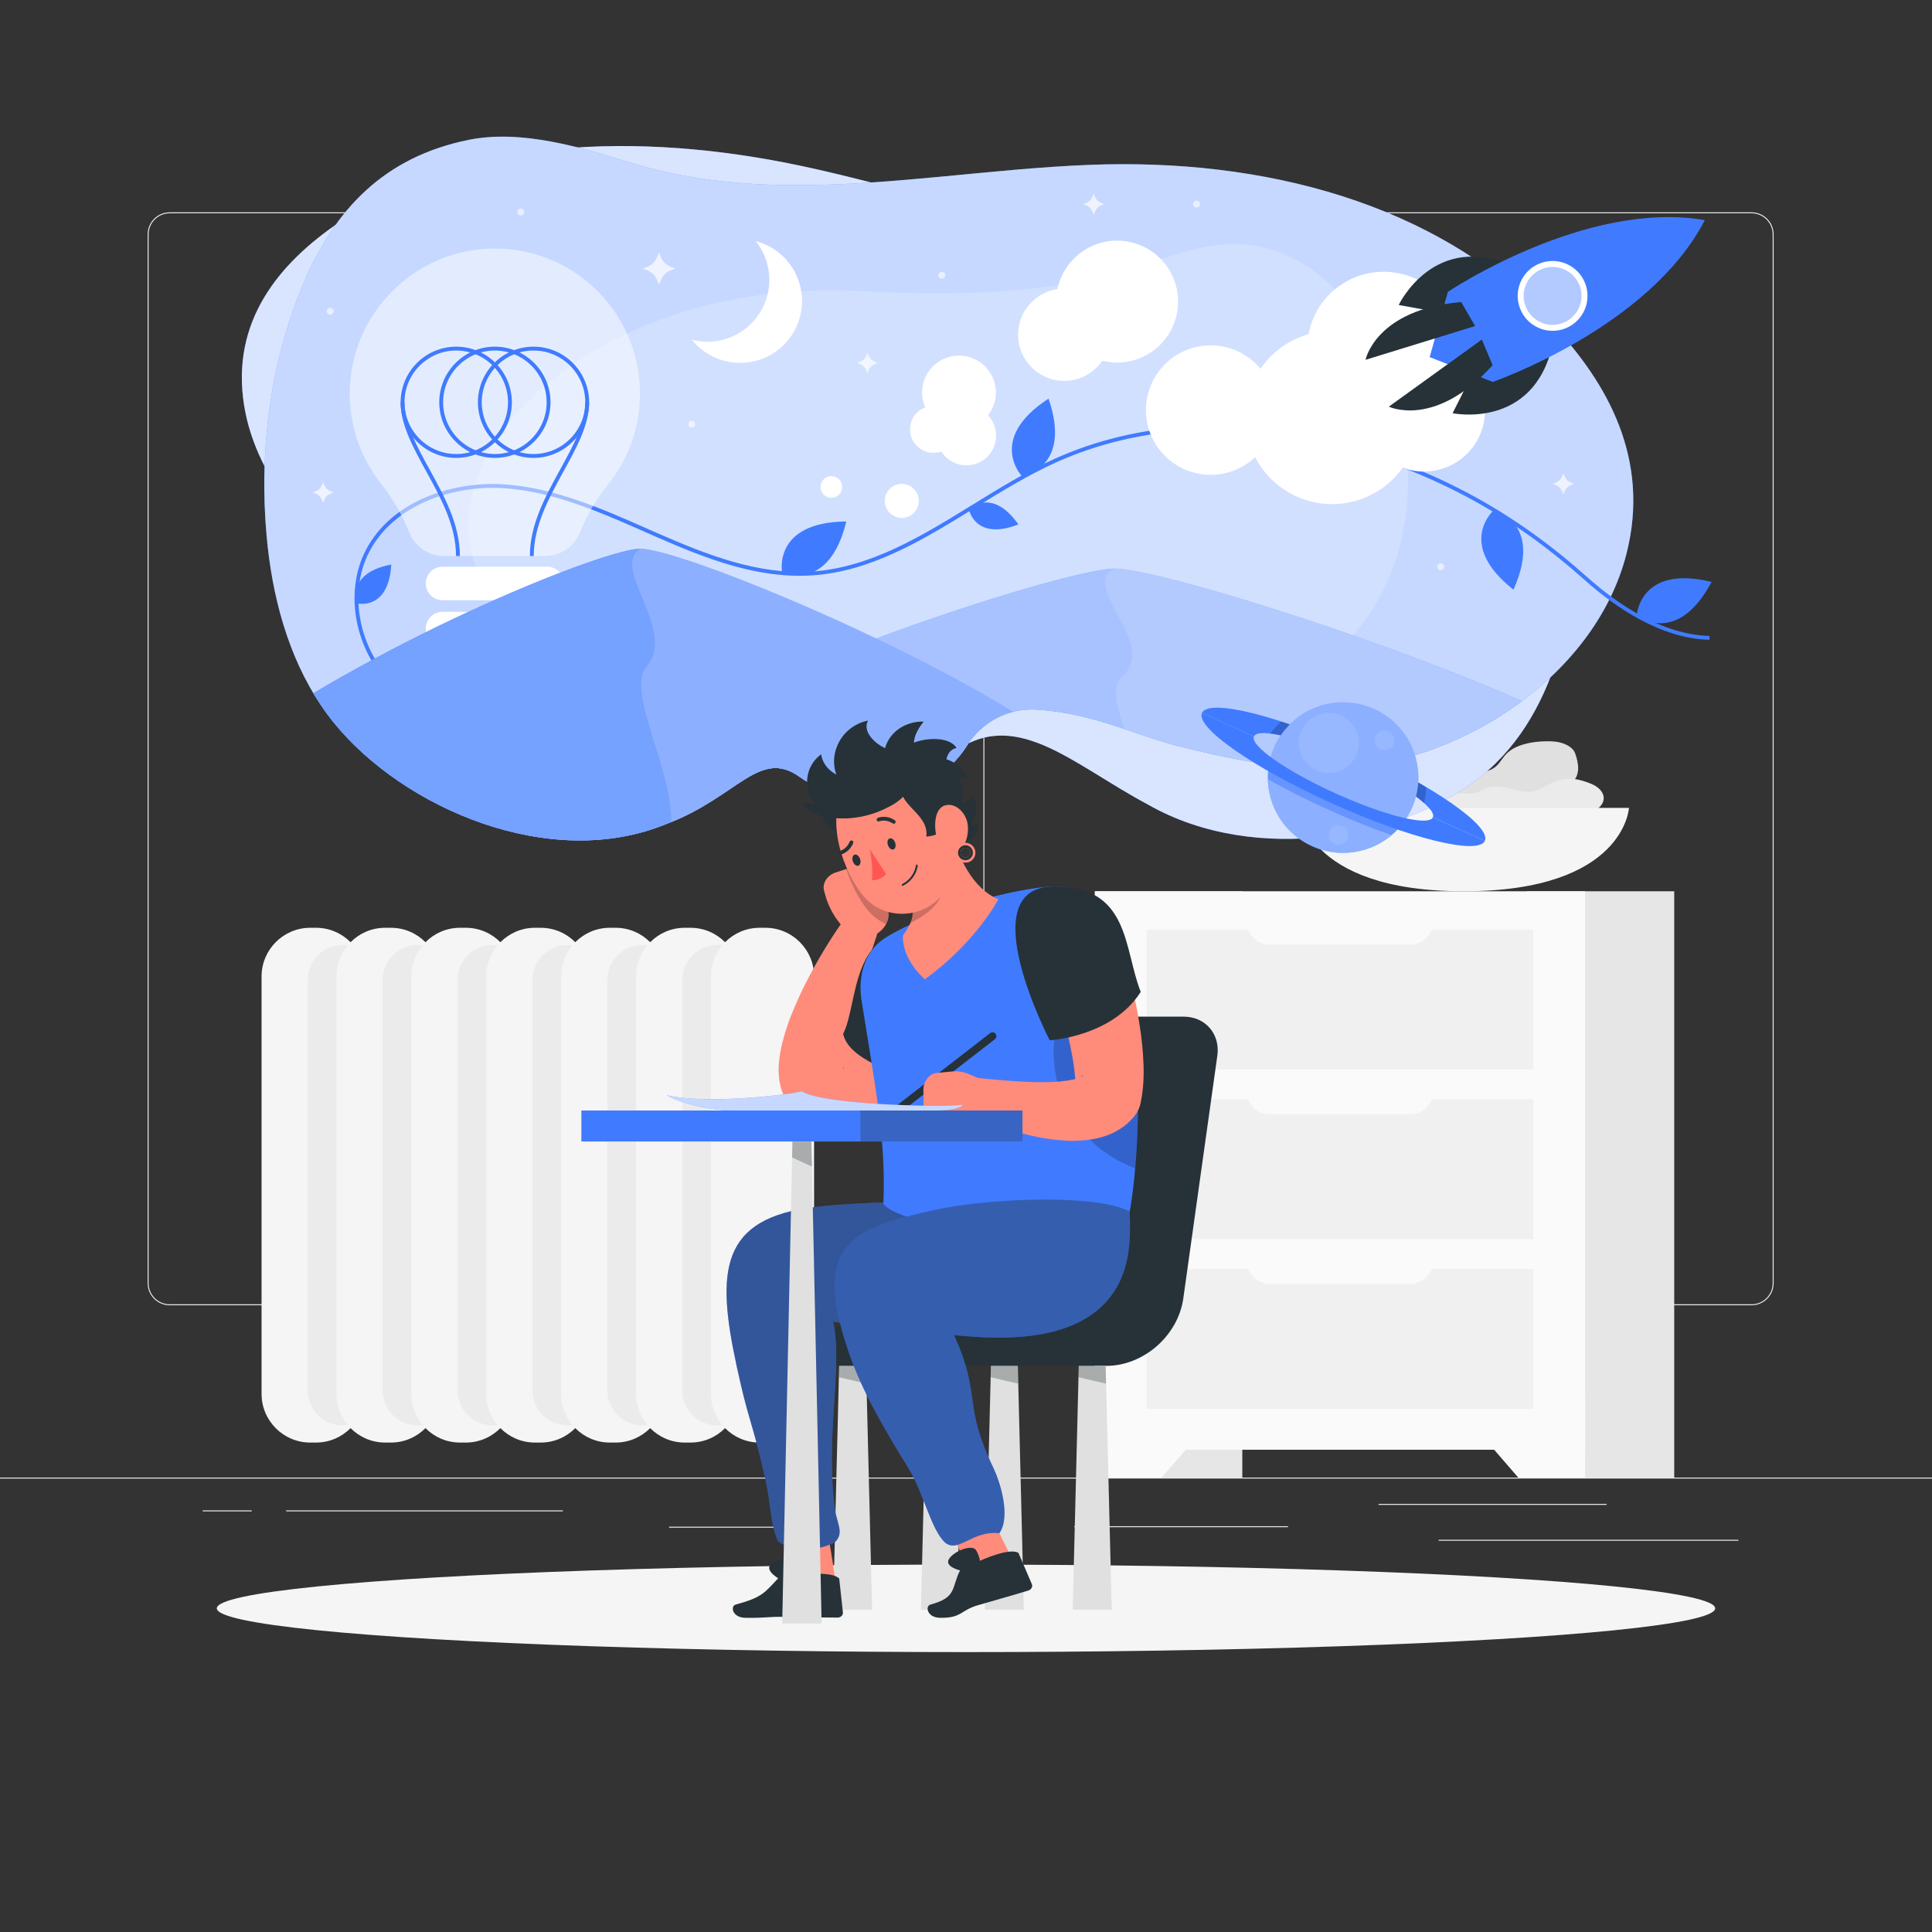 <svg xmlns="http://www.w3.org/2000/svg" xmlns:xlink="http://www.w3.org/1999/xlink" x="0px" y="0px" viewBox="0 0 500 500" style="enable-background:new 0 0 500 500;" xml:space="preserve"><rect x="0" y="0" width="500" height="500" fill="#333333" stroke="none"/><g id="Background_Complete">	<g>		<rect y="382.398" style="fill:#EBEBEB;" width="500" height="0.25"></rect>		<rect x="372.333" y="398.494" style="fill:#EBEBEB;" width="77.568" height="0.25"></rect>		<rect x="278" y="394.986" style="fill:#EBEBEB;" width="55.333" height="0.25"></rect>		<rect x="356.762" y="389.208" style="fill:#EBEBEB;" width="59.016" height="0.25"></rect>		<rect x="52.459" y="390.888" style="fill:#EBEBEB;" width="12.693" height="0.25"></rect>		<rect x="74.056" y="390.888" style="fill:#EBEBEB;" width="71.611" height="0.25"></rect>		<rect x="173.162" y="395.111" style="fill:#EBEBEB;" width="46.838" height="0.25"></rect>		<path style="fill:#EBEBEB;" d="M237.014,337.8H43.915c-3.147,0-5.708-2.561-5.708-5.708V60.66c0-3.147,2.561-5.708,5.708-5.708    h193.099c3.146,0,5.707,2.561,5.707,5.708v271.432C242.721,335.239,240.16,337.8,237.014,337.8z M43.915,55.203    c-3.01,0-5.458,2.448-5.458,5.458v271.432c0,3.01,2.448,5.458,5.458,5.458h193.099c3.009,0,5.457-2.448,5.457-5.458V60.66    c0-3.009-2.448-5.458-5.457-5.458H43.915z"></path>		<path style="fill:#EBEBEB;" d="M453.31,337.8H260.212c-3.147,0-5.707-2.561-5.707-5.708V60.66c0-3.147,2.561-5.708,5.707-5.708    H453.31c3.148,0,5.708,2.561,5.708,5.708v271.432C459.019,335.239,456.458,337.8,453.31,337.8z M260.212,55.203    c-3.009,0-5.457,2.448-5.457,5.458v271.432c0,3.01,2.448,5.458,5.457,5.458H453.31c3.01,0,5.458-2.448,5.458-5.458V60.66    c0-3.009-2.448-5.458-5.458-5.458H260.212z"></path>	</g>	<g>		<g>			<g>									<rect x="283.349" y="230.659" transform="matrix(-1 -1.224647e-16 1.224647e-16 -1 604.857 613.058)" style="fill:#E6E6E6;" width="38.159" height="151.74"></rect>				<polygon style="fill:#FAFAFA;" points="300.637,382.399 283.349,382.399 283.349,361.452 318.763,361.452     "></polygon>									<rect x="395.129" y="230.659" transform="matrix(-1 -1.224647e-16 1.224647e-16 -1 828.416 613.058)" style="fill:#E6E6E6;" width="38.159" height="151.74"></rect>									<rect x="283.349" y="230.659" transform="matrix(-1 -1.224647e-16 1.224647e-16 -1 693.566 605.848)" style="fill:#FAFAFA;" width="126.867" height="144.529"></rect>				<polygon style="fill:#FAFAFA;" points="392.928,382.399 410.216,382.399 410.216,361.452 374.802,361.452     "></polygon>									<rect x="296.76" y="284.516" transform="matrix(-1 -1.224647e-16 1.224647e-16 -1 693.566 605.2)" style="fill:#F0F0F0;" width="100.045" height="36.169"></rect>									<rect x="296.76" y="328.415" transform="matrix(-1 -1.224647e-16 1.224647e-16 -1 693.566 693)" style="fill:#F0F0F0;" width="100.045" height="36.169"></rect>				<path style="fill:#FAFAFA;" d="M328.62,288.383h36.326c3.295,0,5.967-2.671,5.967-5.967v-1.033h-48.259v1.033      C322.653,285.711,325.324,288.383,328.62,288.383z"></path>									<rect x="296.76" y="240.616" transform="matrix(-1 -1.224647e-16 1.224647e-16 -1 693.566 517.401)" style="fill:#F0F0F0;" width="100.045" height="36.169"></rect>				<path style="fill:#FAFAFA;" d="M328.62,244.483h36.326c3.295,0,5.967-2.671,5.967-5.967v-1.033h-48.259v1.033      C322.653,241.812,325.324,244.483,328.62,244.483z"></path>				<path style="fill:#FAFAFA;" d="M328.62,332.283h36.326c3.295,0,5.967-2.671,5.967-5.967v-1.033h-48.259v1.033      C322.653,329.611,325.324,332.283,328.62,332.283z"></path>			</g>		</g>		<g>			<path style="fill:#EBEBEB;" d="M370.504,215.033c3.092-1.779-0.183-4.201,3.969-5.92c4.152-1.718,0.59-4.304,0.738-6.696     s5.576-2.771,7.128-5.55c0.648-1.161-0.113-2.614-1.219-3.912c-2.349-2.758-8.794-3.393-12.281-1.091     c-0.167,0.11-0.328,0.226-0.482,0.347c-3.074,2.426-0.057,4.76-3.487,6.392c-3.43,1.632-9.588,1.968-9.387,4.694     c0.201,2.726-4.461,2.958-6.947,5.06c-1.529,1.293-0.363,3.437,0.762,4.897c0.794,1.031,2.224,1.844,4.002,2.272     C357.433,216.52,365.523,217.898,370.504,215.033z"></path>			<path style="fill:#E0E0E0;" d="M377.373,221.471c5.228-1.3,3.195-5.188,9.671-6.115c6.475-0.926,4.224-5.095,6.351-7.979     c2.127-2.883,9.073-1.811,13.231-4.769c2.563-1.823,1.892-5.294,1.001-7.688c-0.641-1.721-3.159-2.986-6.142-3.067     c-2.472-0.068-5.497,0.13-8.165,1.105c-5.733,2.096-3.943,5.804-9.466,6.829c-5.522,1.025-13.325-0.307-15.297,3.083     c-1.973,3.39-7.862,2.354-12.612,4.221c-3.404,1.338-3.275,5.126-2.928,7.164c0.15,0.882,0.811,1.702,1.863,2.335     C358.557,218.804,368.172,223.759,377.373,221.471z"></path>			<path style="fill:#EBEBEB;" d="M373.193,205.853c3.43-1.548,7.023,0.712,10.505-1.464c3.481-2.175,7.307,0.275,11.342,0.534     c4.035,0.258,5.453-2.855,10.339-3.361c2.041-0.211,4.37,0.442,6.389,1.275c4.29,1.768,4.427,5.621,0.063,7.324     c-0.209,0.082-0.426,0.159-0.652,0.231c-4.513,1.445-7.995-0.652-11.228,1.115c-3.233,1.767-4.682,5.312-9.228,4.802     s-5.606,2.178-9.491,3.326c-2.389,0.706-5.82-0.283-8.107-1.15c-1.616-0.612-2.774-1.563-3.236-2.663     C368.815,213.267,367.666,208.347,373.193,205.853z"></path>			<g>				<path style="fill:#F5F5F5;" d="M336.118,209.08c0,0,1.086,21.58,42.728,21.58s42.728-21.58,42.728-21.58H336.118z"></path>			</g>		</g>		<g>			<g>				<path style="fill:#F5F5F5;" d="M81.81,373.333h-1.543c-6.915,0-12.572-5.657-12.572-12.572V252.683      c0-6.915,5.657-12.572,12.572-12.572h1.543c6.915,0,12.572,5.657,12.572,12.572v108.078      C94.382,367.675,88.725,373.333,81.81,373.333z"></path>				<path style="fill:#EBEBEB;" d="M88.678,368.883L88.678,368.883c-4.96,0-9.018-4.058-9.018-9.018V253.579      c0-4.96,4.058-9.018,9.018-9.018l0,0c4.96,0,9.018,4.058,9.018,9.018v106.286C97.695,364.825,93.637,368.883,88.678,368.883z"></path>			</g>			<g>				<path style="fill:#F5F5F5;" d="M101.193,373.333h-1.543c-6.915,0-12.572-5.657-12.572-12.572V252.683      c0-6.915,5.657-12.572,12.572-12.572h1.543c6.915,0,12.572,5.657,12.572,12.572v108.078      C113.766,367.675,108.108,373.333,101.193,373.333z"></path>				<path style="fill:#EBEBEB;" d="M108.061,368.883L108.061,368.883c-4.96,0-9.018-4.058-9.018-9.018V253.579      c0-4.96,4.058-9.018,9.018-9.018l0,0c4.96,0,9.018,4.058,9.018,9.018v106.286C117.078,364.825,113.021,368.883,108.061,368.883z      "></path>			</g>			<g>				<path style="fill:#F5F5F5;" d="M120.577,373.333h-1.543c-6.915,0-12.572-5.657-12.572-12.572V252.683      c0-6.915,5.657-12.572,12.572-12.572h1.543c6.915,0,12.572,5.657,12.572,12.572v108.078      C133.149,367.675,127.491,373.333,120.577,373.333z"></path>				<path style="fill:#EBEBEB;" d="M127.444,368.883L127.444,368.883c-4.96,0-9.018-4.058-9.018-9.018V253.579      c0-4.96,4.058-9.018,9.018-9.018l0,0c4.96,0,9.018,4.058,9.018,9.018v106.286C136.462,364.825,132.404,368.883,127.444,368.883z      "></path>			</g>			<g>				<path style="fill:#F5F5F5;" d="M139.96,373.333h-1.543c-6.915,0-12.572-5.657-12.572-12.572V252.683      c0-6.915,5.657-12.572,12.572-12.572h1.543c6.915,0,12.572,5.657,12.572,12.572v108.078      C152.532,367.675,146.875,373.333,139.96,373.333z"></path>				<path style="fill:#EBEBEB;" d="M146.828,368.883L146.828,368.883c-4.96,0-9.018-4.058-9.018-9.018V253.579      c0-4.96,4.058-9.018,9.018-9.018h0c4.96,0,9.018,4.058,9.018,9.018v106.286C155.845,364.825,151.787,368.883,146.828,368.883z"></path>			</g>			<g>				<path style="fill:#F5F5F5;" d="M159.344,373.333h-1.543c-6.915,0-12.572-5.657-12.572-12.572V252.683      c0-6.915,5.657-12.572,12.572-12.572h1.543c6.914,0,12.572,5.657,12.572,12.572v108.078      C171.915,367.675,166.258,373.333,159.344,373.333z"></path>				<path style="fill:#EBEBEB;" d="M166.211,368.883L166.211,368.883c-4.96,0-9.018-4.058-9.018-9.018V253.579      c0-4.96,4.058-9.018,9.018-9.018l0,0c4.96,0,9.018,4.058,9.018,9.018v106.286C175.229,364.825,171.171,368.883,166.211,368.883z      "></path>			</g>			<g>				<path style="fill:#F5F5F5;" d="M178.727,373.333h-1.543c-6.915,0-12.572-5.657-12.572-12.572V252.683      c0-6.915,5.657-12.572,12.572-12.572h1.543c6.915,0,12.572,5.657,12.572,12.572v108.078      C191.299,367.675,185.641,373.333,178.727,373.333z"></path>				<path style="fill:#EBEBEB;" d="M185.594,368.883L185.594,368.883c-4.96,0-9.018-4.058-9.018-9.018V253.579      c0-4.96,4.058-9.018,9.018-9.018l0,0c4.96,0,9.018,4.058,9.018,9.018v106.286C194.612,364.825,190.554,368.883,185.594,368.883z      "></path>			</g>			<g>				<path style="fill:#F5F5F5;" d="M198.11,373.333h-1.543c-6.915,0-12.572-5.657-12.572-12.572V252.683      c0-6.915,5.657-12.572,12.572-12.572h1.543c6.915,0,12.572,5.657,12.572,12.572v108.078      C210.682,367.675,205.025,373.333,198.11,373.333z"></path>			</g>			<path style="fill:#F5F5F5;" d="M213.558,358.522h-21.74c-1.134,0-2.061-0.927-2.061-2.061v-0.884     c0-1.134,0.928-2.061,2.061-2.061h21.74c1.134,0,2.061,0.927,2.061,2.061v0.884C215.619,357.595,214.691,358.522,213.558,358.522     z"></path>			<path style="fill:#F5F5F5;" d="M213.558,263.195h-21.74c-1.134,0-2.061-0.927-2.061-2.061v-0.884     c0-1.134,0.928-2.061,2.061-2.061h21.74c1.134,0,2.061,0.927,2.061,2.061v0.884C215.619,262.268,214.691,263.195,213.558,263.195     z"></path>		</g>	</g></g><g id="Background_Simple" style="display:none;">	<g style="display:inline;">		<path style="fill:#407BFF;" d="M57.994,188.887c-16.958-22.93-25.505-52.342-20.025-80.21    c6.978-35.481,39.861-68.877,77.896-62.838c16.641,2.642,31.871,10.623,46.987,18.067c22.807,11.232,46.252,21.546,70.969,27.492    c23.515,5.657,48.145,1.783,72.045,1.178c20.367-0.516,41.24,0.705,60.076,8.47c44.344,18.281,68.741,79.12,61.839,124.277    c-7.64,49.986-47.723,89.017-98.519,92.424c-23.95,1.606-48.377-5.043-68.208-18.567c-25.35-17.288-45.352-51.902-78.119-56.296    c-20.942-2.808-38.531-0.402-59.038-7.594c-21.266-7.458-41.213-19.204-56.822-35.593    C63.834,196.296,60.799,192.68,57.994,188.887z"></path>		<path style="opacity:0.9;fill:#FFFFFF;" d="M57.994,188.887c-16.958-22.93-25.505-52.342-20.025-80.21    c6.978-35.481,39.861-68.877,77.896-62.838c16.641,2.642,31.871,10.623,46.987,18.067c22.807,11.232,46.252,21.546,70.969,27.492    c23.515,5.657,48.145,1.783,72.045,1.178c20.367-0.516,41.24,0.705,60.076,8.47c44.344,18.281,68.741,79.12,61.839,124.277    c-7.64,49.986-47.723,89.017-98.519,92.424c-23.95,1.606-48.377-5.043-68.208-18.567c-25.35-17.288-45.352-51.902-78.119-56.296    c-20.942-2.808-38.531-0.402-59.038-7.594c-21.266-7.458-41.213-19.204-56.822-35.593    C63.834,196.296,60.799,192.68,57.994,188.887z"></path>	</g></g><g id="Shadow_1_">	<ellipse id="_x3C_Path_x3E__163_" style="fill:#F5F5F5;" cx="250" cy="416.238" rx="193.889" ry="11.323"></ellipse></g><g id="Thoughts">	<g>		<g>			<path style="fill:#407BFF;" d="M87.97,57.419c32.08-21.724,76.839-23.629,119.979-14.357     c24.736,5.316,48.94,13.488,73.835,17.883c13.728,2.424,27.841,3.635,41.411,2.403c12.911-1.173,28.385-2.509,41.359,2.226     c20.929,7.639,31.918,21.62,37.791,39.239c6.331,18.994,6.867,39.145,2.73,57.65c-0.359,1.606-0.756,3.202-1.192,4.786     c-3.614,13.129-10.151,25.275-20.614,33.677c-19.606,15.745-58.133,23.288-86.144,7.315     c-20.014-10.661-34.871-25.998-51.344-12.725l-21.233-8.036c3.527-6.593-3.551-19.596-17.544-21.285     c-14.227-1.718-25.375,1.247-36.031,1.71c-12.949,0.563-26.222,0.529-39.635-2.011c-29.843-5.652-63.411-31.342-68.159-60.976     C59.7,83.187,72.118,68.153,87.97,57.419z"></path>			<path style="opacity:0.8;fill:#FFFFFF;" d="M87.97,57.419c32.08-21.724,76.839-23.629,119.979-14.357     c24.736,5.316,48.94,13.488,73.835,17.883c13.728,2.424,27.841,3.635,41.411,2.403c12.911-1.173,28.385-2.509,41.359,2.226     c20.929,7.639,31.918,21.62,37.791,39.239c6.331,18.994,6.867,39.145,2.73,57.65c-0.359,1.606-0.756,3.202-1.192,4.786     c-3.614,13.129-10.151,25.275-20.614,33.677c-19.606,15.745-58.133,23.288-86.144,7.315     c-20.014-10.661-34.871-25.998-51.344-12.725l-21.233-8.036c3.527-6.593-3.551-19.596-17.544-21.285     c-14.227-1.718-25.375,1.247-36.031,1.71c-12.949,0.563-26.222,0.529-39.635-2.011c-29.843-5.652-63.411-31.342-68.159-60.976     C59.7,83.187,72.118,68.153,87.97,57.419z"></path>		</g>		<g>			<path style="fill:#407BFF;" d="M401.55,83.755c-29.824-31.441-74.789-42.826-119.438-41.098     c-25.601,0.991-51.003,5.357-76.656,5.261c-14.146-0.053-28.538-1.57-42.093-5.771c-12.896-3.997-28.361-8.708-42.02-5.962     c-22.032,4.43-34.777,18.157-42.786,37.097c-8.634,20.418-11.554,43.351-9.562,65.362c0.173,1.91,0.385,3.817,0.638,5.718     c2.099,15.757,7.265,30.99,16.837,42.751c17.936,22.038,55.943,38.589,86.109,26.085c18.15-6.827,23.89-19.613,34.337-12.174     c5.534,3.94,12.306,5.763,19.077,5.204l2.38-0.197c8.998-0.743,17.199-5.596,22-13.242c3.359-5.35,9.797-9.688,18.156-9.135     c14.566,0.962,25.471,6.645,36.176,9.367c13.007,3.307,26.412,5.999,40.253,5.853c30.797-0.325,67.721-22.797,76.012-55.707     C427.05,119.037,416.287,99.291,401.55,83.755z"></path>			<path style="opacity:0.7;fill:#FFFFFF;" d="M401.55,83.755c-29.824-31.441-74.789-42.826-119.438-41.098     c-25.601,0.991-51.003,5.357-76.656,5.261c-14.146-0.053-28.538-1.57-42.093-5.771c-12.896-3.997-28.361-8.708-42.02-5.962     c-22.032,4.43-34.777,18.157-42.786,37.097c-8.634,20.418-11.554,43.351-9.562,65.362c0.173,1.91,0.385,3.817,0.638,5.718     c2.099,15.757,7.265,30.99,16.837,42.751c17.936,22.038,55.943,38.589,86.109,26.085c18.15-6.827,23.89-19.613,34.337-12.174     c5.534,3.94,12.306,5.763,19.077,5.204l2.38-0.197c8.998-0.743,17.199-5.596,22-13.242c3.359-5.35,9.797-9.688,18.156-9.135     c14.566,0.962,25.471,6.645,36.176,9.367c13.007,3.307,26.412,5.999,40.253,5.853c30.797-0.325,67.721-22.797,76.012-55.707     C427.05,119.037,416.287,99.291,401.55,83.755z"></path>		</g>		<path style="opacity:0.2;fill:#FFFFFF;" d="M132.805,108.079c6.534-7.704,15.022-14.054,23.184-18.563    c19.969-11.03,43.331-15.313,65.988-14.208c23.713,1.156,48.041,1.189,70.967-5.8c10.548-3.215,21.133-8.001,32.39-5.816    c17.137,3.325,27.886,18.005,33.916,33.371c8.198,20.89,7.164,46.756-7.008,64.774c-12.698,16.144-33.789,24.939-53.927,18.779    c-6.191-1.683-14.888-9.364-21.23-7.435c-2.695,0.82-5.008,2.55-7.55,3.764c-6.362,3.039-14.266,2.582-20.236-1.17    c-5.172-3.25-8.763-8.303-15.166-9.372c-6.032-1.007-11.97,1.745-17.602,4.13c-12.961,5.488-26.817,9.387-40.892,9.269    c-17.106-0.144-33.704-6.858-44.934-19.981c-4.881-5.705-8.4-12.725-9.189-20.191    C120.266,127.795,125.219,117.024,132.805,108.079z"></path>		<path style="fill:#407BFF;" d="M127.574,187.635c-9.896,0-19.367-3.492-26.103-9.906c-9.553-9.097-12.508-24.238-6.872-35.219    c6.726-13.106,22.928-18.061,36.002-17.155c12.921,0.894,25.07,6.251,36.82,11.432l2.818,1.24    c12.534,5.495,25.931,10.784,39.808,9.89c15.195-0.979,28.614-9.255,41.591-17.258c6.824-4.208,13.879-8.559,21.18-11.867    c22.041-9.987,48.735-11.345,75.166-3.824c24.627,7.007,44.021,17.637,62.885,34.468c7.538,6.726,19.133,14.813,31.563,15.147    l-0.027,0.999c-12.732-0.342-24.539-8.563-32.202-15.4c-18.745-16.725-38.019-27.289-62.493-34.252    c-26.203-7.456-52.654-6.116-74.479,3.773c-7.242,3.281-14.271,7.616-21.068,11.807c-13.082,8.067-26.609,16.409-42.052,17.405    c-14.098,0.909-27.627-4.428-40.274-9.972l-2.82-1.241c-11.671-5.146-23.738-10.468-36.485-11.35    c-12.745-0.88-28.525,3.913-35.043,16.614c-5.441,10.602-2.573,25.235,6.672,34.038c8.663,8.249,21.997,11.527,34.796,8.552    l0.226,0.974C133.987,187.273,130.758,187.635,127.574,187.635z"></path>		<path style="fill:#407BFF;" d="M442.953,150.605c-18.605-4.575-19.369,8.672-19.369,8.672S433.974,167.53,442.953,150.605z"></path>		<path style="fill:#407BFF;" d="M271.362,103.158c-16.049,10.464-6.895,20.071-6.895,20.071S277.591,121.275,271.362,103.158z"></path>		<path style="fill:#407BFF;" d="M219.022,134.953c-19.158,0.18-16.615,13.203-16.615,13.203S214.519,153.575,219.022,134.953z"></path>		<path style="fill:#407BFF;" d="M391.688,152.612c7.815-17.492-5.084-20.604-5.084-20.604S376.633,140.762,391.688,152.612z"></path>		<path style="fill:#407BFF;" d="M263.566,135.726c-6.965-9.873-12.808-3.883-12.808-3.883S252.292,140.07,263.566,135.726z"></path>		<path style="fill:#407BFF;" d="M101.262,146.097c-11.868,2.266-8.825,10.061-8.825,10.061S100.562,158.159,101.262,146.097z"></path>		<g>			<defs>				<path id="SVGID_1_" d="M401.55,83.755c-29.824-31.441-74.789-42.826-119.438-41.098c-25.601,0.991-51.003,5.357-76.656,5.261      c-14.146-0.053-28.538-1.57-42.093-5.771c-12.896-3.997-28.361-8.708-42.02-5.962c-22.032,4.43-34.777,18.157-42.786,37.097      c-8.634,20.418-11.554,43.351-9.562,65.362c0.173,1.91,0.385,3.817,0.638,5.718c2.099,15.757,7.265,30.99,16.837,42.751      c17.936,22.038,55.943,38.589,86.109,26.085c18.15-6.827,23.89-19.613,34.337-12.174c5.534,3.94,12.306,5.763,19.077,5.204      l2.38-0.197c8.998-0.743,17.199-5.596,22-13.242c3.359-5.35,9.797-9.688,18.156-9.135c14.566,0.962,25.471,6.645,36.176,9.367      c13.007,3.307,26.412,5.999,40.253,5.853c30.797-0.325,67.721-22.797,76.012-55.707      C427.05,119.037,416.287,99.291,401.55,83.755z"></path>			</defs>			<clipPath id="SVGID_00000069391249145604485400000010755404708638549126_">				<use xlink:href="#SVGID_1_" style="overflow:visible;"></use>			</clipPath>			<g style="clip-path:url(#SVGID_00000069391249145604485400000010755404708638549126_);">				<path style="opacity:0.5;fill:#FFFFFF;" d="M165.63,101.873c0,8.91-3.1,17.08-8.27,23.51c-3.027,3.754-5.469,7.908-7.221,12.317      c-1.477,3.716-5.02,6.193-9.019,6.193h-26.25c-3.989,0-7.537-2.462-9.009-6.169c-1.793-4.515-4.27-8.779-7.321-12.661      c-5.47-6.94-8.53-15.86-7.95-25.51c1.12-18.64,16.12-33.82,34.75-35.13C147.32,62.863,165.63,80.233,165.63,101.873z"></path>				<path style="fill:#FFFFFF;" d="M141.63,155.336h-27.11c-2.383,0-4.333-1.95-4.333-4.333l0,0c0-2.383,1.95-4.333,4.333-4.333      h27.11c2.383,0,4.333,1.95,4.333,4.333l0,0C145.963,153.386,144.013,155.336,141.63,155.336z"></path>				<path style="fill:#FFFFFF;" d="M141.63,167.003h-27.11c-2.383,0-4.333-1.95-4.333-4.333l0,0c0-2.383,1.95-4.333,4.333-4.333      h27.11c2.383,0,4.333,1.95,4.333,4.333l0,0C145.963,165.053,144.013,167.003,141.63,167.003z"></path>				<path style="fill:#407BFF;" d="M128.075,118.503c-7.937,0-14.394-6.457-14.394-14.394c0-7.937,6.457-14.394,14.394-14.394      c7.937,0,14.394,6.457,14.394,14.394C142.469,112.046,136.012,118.503,128.075,118.503z M128.075,90.715      c-7.385,0-13.394,6.009-13.394,13.394c0,7.385,6.008,13.394,13.394,13.394c7.385,0,13.394-6.008,13.394-13.394      C141.469,96.724,135.46,90.715,128.075,90.715z"></path>				<path style="fill:#407BFF;" d="M138.075,118.503c-7.937,0-14.394-6.457-14.394-14.394c0-7.937,6.457-14.394,14.394-14.394      c7.937,0,14.394,6.457,14.394,14.394C152.469,112.046,146.012,118.503,138.075,118.503z M138.075,90.715      c-7.385,0-13.394,6.009-13.394,13.394c0,7.385,6.008,13.394,13.394,13.394c7.385,0,13.394-6.008,13.394-13.394      C151.469,96.724,145.46,90.715,138.075,90.715z"></path>				<path style="fill:#407BFF;" d="M118.075,118.503c-7.937,0-14.394-6.457-14.394-14.394c0-7.937,6.457-14.394,14.394-14.394      c7.937,0,14.394,6.457,14.394,14.394C132.469,112.046,126.012,118.503,118.075,118.503z M118.075,90.715      c-7.385,0-13.394,6.009-13.394,13.394c0,7.385,6.008,13.394,13.394,13.394c7.385,0,13.394-6.008,13.394-13.394      C131.469,96.724,125.46,90.715,118.075,90.715z"></path>				<path style="fill:#407BFF;" d="M119.019,143.893h-1c0-7.852-3.92-14.992-7.712-21.897c-3.407-6.206-6.626-12.068-6.626-17.886h1      c0,5.563,3.158,11.315,6.502,17.405C115.036,128.53,119.019,135.785,119.019,143.893z"></path>				<path style="fill:#407BFF;" d="M138.131,143.893h-1c0-8.108,3.983-15.363,7.835-22.379c3.344-6.09,6.502-11.843,6.502-17.405h1      c0,5.819-3.218,11.681-6.626,17.886C142.051,128.901,138.131,136.041,138.131,143.893z"></path>			</g>			<g style="clip-path:url(#SVGID_00000069391249145604485400000010755404708638549126_);">				<g>					<path style="fill:#407BFF;" d="M162.544,193.779c49.648-26.816,115.58-46.623,125.907-46.623       c14.299,0,115.182,32.39,141.397,53.981C377.419,238.269,200.872,226.233,162.544,193.779z"></path>					<path style="opacity:0.6;fill:#FFFFFF;" d="M162.544,193.779c49.648-26.816,115.58-46.623,125.907-46.623       c14.299,0,115.182,32.39,141.397,53.981C377.419,238.269,200.872,226.233,162.544,193.779z"></path>				</g>				<path style="opacity:0.1;fill:#407BFF;" d="M162.544,193.779c49.648-26.816,115.58-46.623,125.907-46.623      c-9.334,4.571,11.518,19.198,1.986,27.882c-9.532,8.685,26.413,43.924-6.752,50.53      C250.519,232.175,162.544,193.779,162.544,193.779z"></path>			</g>			<g style="clip-path:url(#SVGID_00000069391249145604485400000010755404708638549126_);">				<g>					<path style="fill:#407BFF;" d="M60,193c41.667-29.333,97-51,105.667-51c12,0,96.666,35.431,118.666,59.049       C240.333,241.667,92.167,228.5,60,193z"></path>					<path style="opacity:0.4;fill:#FFFFFF;" d="M60,193c41.667-29.333,97-51,105.667-51c12,0,96.666,35.431,118.666,59.049       C240.333,241.667,92.167,228.5,60,193z"></path>				</g>				<path style="opacity:0.3;fill:#407BFF;" d="M60,193c41.667-29.333,97-51,105.667-51c-7.833,5,9.667,21,1.667,30.5      s22.167,48.047-5.667,55.274C133.833,235,60,193,60,193z"></path>			</g>		</g>		<g>			<circle style="fill:#FFFFFF;" cx="358.083" cy="90.083" r="19.75"></circle>							<ellipse transform="matrix(0.707 -0.707 0.707 0.707 32.848 291.738)" style="fill:#FFFFFF;" cx="368.583" cy="106.218" rx="15.792" ry="15.792"></ellipse>			<circle style="fill:#FFFFFF;" cx="344.75" cy="108.052" r="22.411"></circle>							<ellipse transform="matrix(0.924 -0.383 0.383 0.924 -16.803 127.961)" style="fill:#FFFFFF;" cx="313.25" cy="106.218" rx="16.75" ry="16.75"></ellipse>							<ellipse transform="matrix(0.825 -0.565 0.565 0.825 6.41 176.974)" style="fill:#FFFFFF;" cx="289.16" cy="78.129" rx="15.779" ry="15.779"></ellipse>			<path style="fill:#FFFFFF;" d="M287.154,88.834c-1.215,6.483-7.455,10.754-13.938,9.539c-6.483-1.215-10.754-7.455-9.539-13.938     c1.215-6.483,7.455-10.754,13.938-9.539C284.098,76.11,288.369,82.351,287.154,88.834z"></path>							<ellipse transform="matrix(0.707 -0.707 0.707 0.707 0.888 205.264)" style="fill:#FFFFFF;" cx="248.22" cy="101.56" rx="9.552" ry="9.552"></ellipse>			<circle style="fill:#FFFFFF;" cx="250.106" cy="112.741" r="7.687"></circle>			<circle style="fill:#FFFFFF;" cx="241.597" cy="111.112" r="6.085"></circle>			<path style="fill:#FFFFFF;" d="M237.778,129.629c0,2.431-1.97,4.401-4.401,4.401c-2.431,0-4.401-1.97-4.401-4.401     c0-2.431,1.97-4.401,4.401-4.401C235.807,125.228,237.778,127.198,237.778,129.629z"></path>			<path style="fill:#FFFFFF;" d="M217.954,126.029c0,1.546-1.254,2.8-2.8,2.8s-2.8-1.254-2.8-2.8c0-1.547,1.254-2.8,2.8-2.8     S217.954,124.482,217.954,126.029z"></path>		</g>		<path style="fill:#FFFFFF;" d="M207.027,73.809c2.256,8.551-2.844,17.32-11.404,19.579c-6.313,1.665-12.749-0.68-16.586-5.474    c2.575,0.686,5.358,0.729,8.127-0.002c8.551-2.256,13.663-11.018,11.405-19.578c-0.591-2.239-1.621-4.235-2.993-5.931    C200.985,63.8,205.499,68.017,207.027,73.809z"></path>		<g>			<path style="fill:#263238;" d="M391.8,69.011c-20.668-9.445-29.816,9.921-29.816,9.921l29.568,5.381L391.8,69.011z"></path>			<path style="fill:#263238;" d="M401.816,89.129c-4.921,22.185-25.887,17.812-25.887,17.812l13.528-26.837L401.816,89.129z"></path>			<path style="fill:#407BFF;" d="M441.197,56.97c-30.862-5.361-66.489,18.559-66.489,18.559l-4.706,16.887l16.311,6.423     C386.313,98.839,426.873,84.827,441.197,56.97z"></path>			<path style="fill:#263238;" d="M378.157,78.162c-22.178,1.957-24.758,14.957-24.758,14.957l28.359-8.738L378.157,78.162z"></path>			<path style="fill:#263238;" d="M386.291,94.499c-14.93,16.517-26.858,10.741-26.858,10.741l24.066-17.362L386.291,94.499z"></path>			<path style="fill:#FFFFFF;" d="M405.838,84.667c-4.467,2.224-9.891,0.406-12.115-4.061c-2.224-4.467-0.406-9.891,4.061-12.115     c4.467-2.224,9.891-0.406,12.115,4.061C412.123,77.019,410.305,82.443,405.838,84.667z"></path>			<path style="opacity:0.4;fill:#407BFF;" d="M405.148,83.281c-3.701,1.843-8.196,0.336-10.038-3.365     c-1.843-3.701-0.336-8.196,3.365-10.038c3.701-1.843,8.196-0.336,10.038,3.365C410.356,76.943,408.849,81.438,405.148,83.281z"></path>		</g>		<path style="opacity:0.6;fill:#FFFFFF;" d="M135.667,54.889c0,0.491-0.398,0.889-0.889,0.889s-0.889-0.398-0.889-0.889    c0-0.491,0.398-0.889,0.889-0.889S135.667,54.398,135.667,54.889z"></path>		<circle style="opacity:0.6;fill:#FFFFFF;" cx="179.037" cy="109.809" r="0.889"></circle>		<path style="opacity:0.6;fill:#FFFFFF;" d="M86.333,80.555c0,0.491-0.398,0.889-0.889,0.889c-0.491,0-0.889-0.398-0.889-0.889    c0-0.491,0.398-0.889,0.889-0.889C85.935,79.667,86.333,80.065,86.333,80.555z"></path>		<circle style="opacity:0.6;fill:#FFFFFF;" cx="243.736" cy="71.251" r="0.889"></circle>		<circle style="opacity:0.6;fill:#FFFFFF;" cx="309.667" cy="52.833" r="0.889"></circle>		<circle style="opacity:0.6;fill:#FFFFFF;" cx="372.862" cy="146.667" r="0.889"></circle>		<path style="opacity:0.7;fill:#FFFFFF;" d="M174.794,69.5c-2.633,0.889-3.354,1.609-4.243,4.243    c-0.889-2.633-1.609-3.354-4.243-4.243c2.633-0.889,3.354-1.609,4.243-4.243C171.44,67.891,172.161,68.611,174.794,69.5z"></path>		<path style="opacity:0.7;fill:#FFFFFF;" d="M227.209,93.922c-1.684,0.568-2.145,1.029-2.713,2.713    c-0.568-1.684-1.029-2.145-2.713-2.713c1.684-0.568,2.145-1.029,2.713-2.713C225.064,92.892,225.525,93.353,227.209,93.922z"></path>		<path style="opacity:0.7;fill:#FFFFFF;" d="M86.333,127.451c-1.684,0.568-2.145,1.029-2.713,2.713    c-0.568-1.684-1.029-2.145-2.713-2.713c1.684-0.568,2.145-1.029,2.713-2.713C84.188,126.422,84.649,126.883,86.333,127.451z"></path>		<path style="opacity:0.7;fill:#FFFFFF;" d="M285.833,52.833c-1.727,0.583-2.199,1.055-2.782,2.782    c-0.583-1.727-1.055-2.199-2.782-2.782c1.727-0.583,2.199-1.055,2.782-2.782C283.634,51.778,284.107,52.25,285.833,52.833z"></path>		<path style="opacity:0.7;fill:#FFFFFF;" d="M407.38,125.228c-1.727,0.583-2.199,1.055-2.782,2.782    c-0.583-1.727-1.055-2.199-2.782-2.782c1.727-0.583,2.199-1.055,2.782-2.782C405.181,124.173,405.653,124.645,407.38,125.228z"></path>		<g>			<path style="fill:#407BFF;" d="M324.518,190.581c1.076-2.38,12.318,0.373,25.104,6.155c12.798,5.787,22.278,12.405,21.202,14.784     l13.455,6.084c1.702-3.765-13.3-14.228-33.524-23.373c-20.212-9.139-37.976-13.494-39.679-9.729L324.518,190.581z"></path>			<path style="opacity:0.2;" d="M331.53,186.705c5.764,1.869,12.353,4.42,19.225,7.528c6.872,3.107,13.14,6.369,18.359,9.467     c-0.046,1.38-0.228,2.774-0.54,4.151c-3.461-3.083-10.48-7.284-18.951-11.114c-8.453-3.822-16.239-6.327-20.853-6.884     C329.598,188.708,330.516,187.647,331.53,186.705z"></path>			<g>									<ellipse transform="matrix(0.453 -0.891 0.891 0.453 10.956 419.953)" style="fill:#407BFF;" cx="347.677" cy="201.049" rx="19.489" ry="19.489"></ellipse>									<ellipse transform="matrix(0.453 -0.891 0.891 0.453 10.956 419.953)" style="opacity:0.4;fill:#FFFFFF;" cx="347.677" cy="201.049" rx="19.489" ry="19.489"></ellipse>				<path style="opacity:0.1;fill:#FFFFFF;" d="M336.81,189.075c-1.769,3.912-0.032,8.517,3.88,10.286      c3.912,1.769,8.517,0.032,10.286-3.88c1.769-3.912,0.032-8.517-3.88-10.286S338.579,185.163,336.81,189.075z"></path>				<path style="opacity:0.1;fill:#FFFFFF;" d="M356.005,190.563c-0.578,1.278-0.01,2.782,1.267,3.36      c1.278,0.578,2.782,0.01,3.36-1.268c0.578-1.278,0.01-2.782-1.267-3.36C358.087,188.718,356.582,189.285,356.005,190.563z"></path>				<path style="opacity:0.1;fill:#FFFFFF;" d="M344.119,215.048c-0.578,1.278-0.01,2.782,1.268,3.36      c1.278,0.578,2.782,0.01,3.36-1.267c0.578-1.278,0.01-2.782-1.268-3.36C346.201,213.202,344.697,213.77,344.119,215.048z"></path>			</g>			<path style="opacity:0.5;fill:#407BFF;" d="M344.95,207.071c6.81,3.079,13.167,5.291,17.792,6.345     c-0.812,0.991-1.706,1.881-2.687,2.678c-5.013-1.732-10.529-3.938-16.237-6.519c-5.709-2.582-11.008-5.266-15.619-7.886     c-0.049-1.262,0.028-2.522,0.236-3.786C332.28,200.679,338.149,203.996,344.95,207.071z"></path>			<path style="fill:#407BFF;" d="M324.518,190.581c-1.076,2.38,8.416,9.003,21.202,14.784c12.798,5.787,24.028,8.534,25.104,6.154     l13.455,6.084c-1.702,3.765-19.467-0.59-39.691-9.734c-20.212-9.14-35.214-19.602-33.512-23.367L324.518,190.581z"></path>		</g>	</g></g><g id="Character_1_">	<g>		<path style="fill:#263238;" d="M228.333,200.291c-0.4,7.971,10.157,16.276,16.108,16.393c5.753,0.113,9.7-5.1,7.622-10.785    c-4.825,5.13-13.433-0.438-16.871-5.387S228.686,193.256,228.333,200.291z"></path>		<path style="fill:#263238;" d="M253.292,213.258c-6.439,1.361-11.214-5.744-13.12-10.574l3.692,14.029    C248.998,218.567,252.547,218.355,253.292,213.258z"></path>		<g>			<path style="fill:#263238;" d="M210.213,352.955c0.896-6.393,6.805-11.576,13.199-11.576h11.576l9.557-68.19     c0.78-5.565,5.924-10.077,11.489-10.077h50.347c5.565,0,9.445,4.512,8.664,10.077l-8.803,62.813     c-1.353,9.655-10.277,17.483-19.933,17.483h-0.844h-52.174h-23.152L210.213,352.955z"></path>			<g>				<polygon style="fill:#E0E0E0;" points="277.617,416.591 287.709,416.591 286.142,353.483 279.184,353.483     "></polygon>				<polygon style="opacity:0.3;fill:#263238;" points="279.113,356.43 286.253,358.088 286.142,353.483 279.184,353.483     "></polygon>			</g>			<g>				<polygon style="fill:#E0E0E0;" points="254.887,416.591 264.979,416.591 263.412,353.483 256.454,353.483     "></polygon>				<polygon style="opacity:0.3;fill:#263238;" points="256.383,356.43 263.523,358.088 263.412,353.483 256.454,353.483     "></polygon>			</g>			<g>				<polygon style="fill:#E0E0E0;" points="238.335,416.591 248.426,416.591 246.859,353.483 239.901,353.483     "></polygon>				<polygon style="opacity:0.3;fill:#263238;" points="239.83,356.43 246.971,358.088 246.859,353.483 239.901,353.483     "></polygon>			</g>			<g>				<polygon style="fill:#E0E0E0;" points="215.605,416.591 225.696,416.591 224.13,353.483 217.171,353.483     "></polygon>				<polygon style="opacity:0.3;fill:#263238;" points="217.1,356.43 224.241,358.088 224.13,353.483 217.171,353.483     "></polygon>			</g>		</g>		<path style="fill:#263238;" d="M221.14,216.356c-9.592,0.573-10.724-10.853-7.552-15.307c2.733,2.665,7.161,5.639,10.803,7.49    C221.962,218.277,221.14,216.356,221.14,216.356z"></path>		<path style="fill:#FF8B7B;" d="M242.205,261.563c-0.811,1.834-1.653,4.375-2.678,7.356c-0.508,1.499-1.117,3.101-1.855,4.828    c-0.741,1.725-1.656,3.571-2.922,5.461c-1.249,1.883-2.892,3.836-4.96,5.479c-2.063,1.636-4.491,2.89-6.869,3.641    c-2.387,0.755-4.697,1.09-6.847,1.146c-2.146,0.053-4.115-0.138-6.015-0.397l-0.499-0.068c-2.405-0.328-4.438-1.707-5.682-3.583    c-0.736-1.121-1.239-2.242-1.571-3.252c-0.322-0.998-0.523-1.938-0.63-2.768c-0.228-1.685-0.197-3.097-0.089-4.388    c0.228-2.564,0.735-4.69,1.294-6.728c1.138-4.032,2.669-7.584,4.257-11.051c1.633-3.441,3.392-6.741,5.278-9.949    c1.907-3.215,3.85-6.299,6.088-9.38c1.542-2.124,4.515-2.594,6.639-1.052c1.709,1.241,2.347,3.408,1.728,5.314l-0.045,0.135    c-1.074,3.291-2.242,6.683-3.302,10.008c-1.071,3.336-2.109,6.656-2.998,9.939c-0.919,3.259-1.665,6.538-2.117,9.512    c-0.213,1.467-0.322,2.894-0.249,3.92c0.037,0.502,0.119,0.894,0.179,0.982c0.026,0.058,0.051-0.01,0.017-0.158    c-0.035-0.162-0.132-0.477-0.375-0.847l-6.18-3.651c1.12,0.003,2.186-0.038,3.068-0.188c0.871-0.168,1.572-0.358,2.047-0.605    c0.483-0.245,0.747-0.482,1.016-0.784c0.277-0.283,0.592-0.695,0.963-1.371c0.363-0.668,0.772-1.561,1.196-2.633    c0.426-1.073,0.824-2.332,1.295-3.702c0.936-2.75,1.923-6.015,3.801-9.625c2.421-4.655,8.157-6.465,12.812-4.044    c4.466,2.323,6.314,7.698,4.317,12.241L242.205,261.563z"></path>		<path style="fill:#FF8B7B;" d="M213.253,230.44l0.249,0.94c0.887,3.353,2.594,6.384,5.004,8.884l0.846,0.878    c1.285,1.334,3.339,1.932,5.429,1.428c3.377-0.814,5.729-3.973,5.097-6.841c-0.627-2.848-2.451-5.376-2.451-5.376l-2.032-4.478    c-0.689-1.517-2.567-2.19-4.438-1.588l-4.699,1.511C214.117,226.488,212.761,228.581,213.253,230.44z"></path>		<path style="opacity:0.2;" d="M229.88,235.73c-0.63-2.85-2.45-5.38-2.45-5.38l-2.03-4.47c-0.69-1.52-2.57-2.19-4.44-1.59    l-1.95,0.62c1.23,3.9,3.13,7.49,5.15,10.15c1.42,1.86,3.21,3.21,5.18,4.06C229.91,238.06,230.13,236.87,229.88,235.73z"></path>		<path style="fill:#FF8B7B;" d="M201.786,391.6c1.549-1.096,10.901-1.771,10.901-1.771c2.689,11.172,3.719,21.242,3.719,21.242    l-11.833-1.45C204.573,409.622,203.861,397.808,201.786,391.6z"></path>		<g>			<path style="fill:#407BFF;" d="M216.046,390.443c-2.532-18.745,2.147-36.809-0.441-48.443     c13.045,2.308,40.018,7.071,44.503-11.334c1.741-7.146,9.268-15.848,8.659-19.831c-11.352-0.028-48.422-0.412-61.934,2.164     c-22.087,4.212-21.096,19.421-15.167,45.088c2.316,10.026,3.534,11.762,6.437,24.823c1.559,7.016,1.228,11.374,3.249,15.95     c5.056,3.562,11.544,1.908,14.679,0.305C218.599,396.727,216.564,394.279,216.046,390.443z"></path>			<path style="opacity:0.5;fill:#263238;" d="M216.046,390.443c-2.532-18.745,2.147-36.809-0.441-48.443     c13.045,2.308,40.018,7.071,44.503-11.334c1.741-7.146,9.268-15.848,8.659-19.831c-11.352-0.028-48.422-0.412-61.934,2.164     c-22.087,4.212-21.096,19.421-15.167,45.088c2.316,10.026,3.534,11.762,6.437,24.823c1.559,7.016,1.228,11.374,3.249,15.95     c5.056,3.562,11.544,1.908,14.679,0.305C218.599,396.727,216.564,394.279,216.046,390.443z"></path>		</g>		<path style="fill:#FF8B7B;" d="M243.676,392.697c1.071-1.697,9.331-6.186,9.331-6.186c5.809,9.712,9.783,19.038,9.783,19.038    l-11.147,3.45C251.643,408.999,247.429,397.855,243.676,392.697z"></path>		<path style="fill:#263238;" d="M238.972,241.625c15.139,2.278,5.37,30.832,0.032,39.875c-8.282-4.593-19.253-7.209-20.807-13.945    C222.196,259.917,219.967,238.766,238.972,241.625z"></path>		<path style="fill:#407BFF;" d="M270.652,229.525c-11.35,1.14-31.874,6.893-41.798,13.366c-4.899,3.195-6.921,9.498-5.885,16.004    c3.791,23.794,6.337,36.525,5.648,52.642c4.992,6.75,52.011,12.17,63.749,2.019c1.622-9.035,4.081-31.887-0.366-66.635    C290.43,234.643,281.071,228.478,270.652,229.525z"></path>		<path style="opacity:0.2;" d="M292,246.92c-0.04-0.33-0.09-0.65-0.15-0.97c-22.53,2.56-29.15,44.31,1.94,56.45    C294.83,290.42,295.17,271.69,292,246.92z"></path>		<path style="fill:#FF8B7B;" d="M246.023,213.182c1.525,8.818,5.959,16.917,12.351,19.554c0,0-5.623,10.986-19.03,20.712    c-6.371-5.782-5.646-11.393-5.646-11.393c2.333-3.125,3.887-6.509,0.745-9.931L246.023,213.182z"></path>		<path style="opacity:0.2;" d="M242.973,223.538l-7.773,9.542c1.33,1.96,1.22,3.91,0.42,5.79c2.47-1.2,6.391-3.656,7.792-6.713    C245.751,227.055,244.428,223.167,242.973,223.538z"></path>		<path style="fill:#FF8B7B;" d="M243.229,205.24c3.388,9.522,5.854,14.887,3.198,21.988c-3.996,10.682-17.265,12.222-23.431,4.119    c-5.549-7.294-10.157-21.641-2.647-29.892C227.749,193.326,239.841,195.717,243.229,205.24z"></path>		<path style="fill:#263238;" d="M233.377,203.085c-1.391,5.21,7.096,7.415,6.359,13.425c4.295-0.281,7.817-3.563,9.128-8.459    c1.311-4.896-2.84-14.828-9.012-10.695C235.575,198.281,234.334,199.5,233.377,203.085z"></path>		<path style="fill:#263238;" d="M231.657,218.076c0.277,0.784,0.086,1.565-0.426,1.746c-0.512,0.181-1.152-0.308-1.428-1.091    c-0.277-0.784-0.086-1.565,0.426-1.746C230.741,216.803,231.38,217.292,231.657,218.076z"></path>		<path style="fill:#263238;" d="M222.578,222.286c0.277,0.784,0.086,1.565-0.426,1.746c-0.512,0.181-1.152-0.308-1.428-1.091    c-0.277-0.783-0.086-1.565,0.426-1.746C221.662,221.014,222.301,221.503,222.578,222.286z"></path>		<path style="fill:#263238;" d="M234.908,228.458c-0.344,0.27-0.732,0.528-1.172,0.763c-0.119,0.063-0.266,0.019-0.33-0.1    c-0.063-0.118-0.021-0.264,0.1-0.33c3.214-1.717,3.516-4.769,3.519-4.8c0.011-0.135,0.13-0.234,0.264-0.222    c0.134,0.011,0.234,0.13,0.222,0.264C237.501,224.15,237.26,226.608,234.908,228.458z"></path>		<path style="fill:#263238;" d="M231.408,213.171c-0.126,0.028-0.263,0.006-0.378-0.072c-1.802-1.22-3.465-0.545-3.484-0.537    c-0.246,0.101-0.534-0.012-0.639-0.261c-0.104-0.248,0.012-0.534,0.261-0.639c0.087-0.036,2.173-0.886,4.41,0.629    c0.223,0.151,0.281,0.455,0.13,0.678C231.635,213.076,231.527,213.145,231.408,213.171z"></path>		<path style="fill:#263238;" d="M220.166,217.544c0.112-0.046,0.242-0.05,0.363-0.002c0.251,0.099,0.374,0.383,0.275,0.633    c-0.992,2.51-3.194,2.987-3.288,3.005c-0.264,0.054-0.522-0.116-0.576-0.38c-0.054-0.264,0.116-0.521,0.379-0.576    c0.087-0.018,1.788-0.412,2.577-2.408C219.947,217.687,220.047,217.592,220.166,217.544z"></path>		<path style="fill:#FF5652;" d="M225.088,219.761c0,0,1.023,4.956,0.548,7.97c1.96,0.345,3.694-1.505,3.694-1.505L225.088,219.761z    "></path>		<path style="fill:#FF8B7B;" d="M289.513,243.309c0.593,1.718,1.079,3.227,1.552,4.848c0.483,1.592,0.9,3.199,1.323,4.809    c0.812,3.227,1.557,6.489,2.13,9.833c0.289,1.674,0.564,3.356,0.792,5.075c0.207,1.723,0.39,3.462,0.509,5.256    c0.11,1.797,0.202,3.635,0.136,5.573c-0.061,1.94-0.209,3.969-0.674,6.286l-0.1,0.501c-0.237,1.179-0.756,2.268-1.441,3.163    c-1.116,1.447-2.449,2.602-3.76,3.456c-1.315,0.862-2.612,1.444-3.835,1.859c-2.447,0.825-4.611,1.1-6.622,1.225    c-2.008,0.121-3.879,0.031-5.674-0.149c-1.795-0.181-3.518-0.431-5.196-0.764c-3.353-0.674-6.539-1.562-9.64-2.618    c-3.118-1.081-6.057-2.237-9.102-3.739c-2.358-1.163-3.327-4.018-2.163-6.376c0.897-1.817,2.798-2.81,4.703-2.636l0.252,0.025    c2.861,0.268,5.911,0.598,8.823,0.797c2.932,0.21,5.831,0.36,8.61,0.329c2.758,0.007,5.462-0.22,7.588-0.678    c1.047-0.227,1.933-0.56,2.362-0.855c0.212-0.147,0.299-0.263,0.251-0.281c-0.045-0.023-0.237,0.067-0.436,0.272l-1.541,3.664    c0.046-0.82,0.023-1.978-0.092-3.213c-0.122-1.239-0.26-2.571-0.477-3.934c-0.444-2.737-1.044-5.597-1.712-8.481    c-0.698-2.881-1.422-5.803-2.226-8.719l-2.409-8.653l-0.063-0.226c-1.407-5.055,1.55-10.293,6.605-11.7    C282.844,235.905,287.88,238.611,289.513,243.309z"></path>		<path style="fill:#263238;" d="M233.298,287.417c-0.299,0-0.594-0.133-0.791-0.387c-0.338-0.436-0.259-1.065,0.178-1.403    l23.571-18.267c0.437-0.338,1.065-0.259,1.403,0.178c0.338,0.437,0.259,1.065-0.178,1.403l-23.571,18.267    C233.727,287.348,233.512,287.417,233.298,287.417z"></path>		<path style="fill:#FF8B7B;" d="M242.419,277.681l3.907-0.379c1.552-0.151,3.086,0.089,4.496,0.702l3.915,1.702    c1.816,0.789,2.989,2.769,3.011,5.083l0,0c0.032,3.209-2.124,6.154-4.894,6.538c-2.917,0.405-5.918-0.415-5.918-0.415    l-4.926-0.337c-1.669-0.114-2.919-1.63-2.953-3.581l-0.085-4.901C238.933,279.858,240.488,277.868,242.419,277.681z"></path>		<g>			<path style="fill:#407BFF;" d="M257.066,379.833c-8.083-16.833-2.921-18.333-10.175-34.33     c12.675,1.33,35.434,2.422,43.082-14.245c3.068-6.685,2.419-14.418,2.393-17.704c-8.701-4.68-36.572-3.419-50.018-0.519     c-21.98,4.741-31.951,9.004-23.015,35.965c2.939,8.868,7.076,16.889,15.84,31.07c3.779,6.114,5.735,15.646,9.353,19.1     c3.529,2.95,7.005-3.188,14.122-2.381C261.7,392.369,258.742,383.323,257.066,379.833z"></path>			<path style="opacity:0.4;fill:#263238;" d="M257.066,379.833c-8.083-16.833-2.921-18.333-10.175-34.33     c12.675,1.33,35.434,2.422,43.082-14.245c3.068-6.685,2.419-14.418,2.393-17.704c-8.701-4.68-36.572-3.419-50.018-0.519     c-21.98,4.741-31.951,9.004-23.015,35.965c2.939,8.868,7.076,16.889,15.84,31.07c3.779,6.114,5.735,15.646,9.353,19.1     c3.529,2.95,7.005-3.188,14.122-2.381C261.7,392.369,258.742,383.323,257.066,379.833z"></path>		</g>		<path style="fill:#263238;" d="M263.57,401.879c-2.439-1.45-9.976,2.061-9.976,2.061s-0.034-1.044-0.965-2.709    c-0.931-1.665-5.562,0.079-6.976,2.138c-1.414,2.059,2.784,3.048,2.784,3.048c-2.242,4.559-0.768,6.998-7.626,8.842    c-1.428,0.384-0.913,3.381,2.492,3.429c5.632,0.08,5.155-1.911,9.766-3.253c3.944-1.148,8.998-2.561,13.056-3.804    c0.747-0.229,1.199-1.019,0.918-1.656L263.57,401.879z"></path>		<path style="fill:#263238;" d="M217.193,408.554c-1.907-2.101-10.142-0.952-10.142-0.952s0.273-1.008-0.129-2.873    c-0.402-1.865-5.341-1.554-7.296,0c-1.955,1.554,1.768,3.73,1.768,3.73c-3.479,3.702-4.138,4.956-10.996,6.8    c-1.428,0.384-0.913,3.381,2.492,3.429c5.632,0.08,5.488-0.317,10.291-0.249c4.107,0.058,9.353,0.188,13.598,0.188    c0.781,0,1.445-0.622,1.363-1.314L217.193,408.554z"></path>		<g>			<g>				<g>											<rect x="150.46" y="287.396" transform="matrix(-1 -1.224647e-16 1.224647e-16 -1 415.073 582.816)" style="fill:#407BFF;" width="114.153" height="8.024"></rect>											<rect x="222.667" y="287.396" transform="matrix(-1 -1.224647e-16 1.224647e-16 -1 487.281 582.816)" style="opacity:0.3;fill:#263238;" width="41.946" height="8.024"></rect>				</g>				<polygon style="fill:#E0E0E0;" points="202.434,420.167 212.64,420.167 209.99,295.42 205.083,295.42     "></polygon>				<polygon style="opacity:0.3;fill:#263238;" points="204.997,299.54 210.126,301.912 209.99,295.42 205.083,295.42     "></polygon>			</g>		</g>		<g>			<path style="fill:#407BFF;" d="M207.561,282.417c-3.329,0.917-25.172,3.5-35.005,1c2.25,1.5,10.083,3.979,16.917,3.979h53.081     c0,0,5.502,0,6.752-1.479C241.806,286.667,212.39,285.75,207.561,282.417z"></path>			<path style="opacity:0.7;fill:#FFFFFF;" d="M207.561,282.417c-3.329,0.917-25.172,3.5-35.005,1     c2.25,1.5,10.083,3.979,16.917,3.979h53.081c0,0,5.502,0,6.752-1.479C241.806,286.667,212.39,285.75,207.561,282.417z"></path>		</g>		<path style="fill:#263238;" d="M272.674,229.41c19.767-0.161,18.078,15.97,22.545,27.292    c-7.444,11.667-23.553,12.519-23.553,12.519S251.031,229.586,272.674,229.41z"></path>		<path style="fill:#FF8B7B;" d="M250.482,213.761c0.214,2.811-0.795,5.18-2.211,6.556c-2.13,2.069-4.955-0.169-5.838-3.485    c-0.794-2.985-0.644-7.659,2.203-8.417C247.442,207.667,250.238,210.546,250.482,213.761z"></path>		<path style="fill:#263238;" d="M235.03,204.491c-4.08,6.859-17.47,7.93-22.49,4.733c-4.854-3.091-4.917-10.418-0.04-14.002    c1.178,6.944,11.093,7.873,16.696,5.656C234.799,198.661,238.632,198.438,235.03,204.491z"></path>		<path style="fill:#263238;" d="M231.64,202.667c-6.708-7.916-0.5-16.167,7.417-15.917c-5.042,6.125-1.544,10.058,1.417,10.748    C236.393,203.258,231.64,202.667,231.64,202.667z"></path>		<path style="fill:#263238;" d="M229.33,209.138c-8.83,4.584-20.377,2.803-21.775-1.694c4.421,1.643,9.106,0.064,9.522-1.695    C220.494,208.187,229.33,209.138,229.33,209.138z"></path>		<path style="fill:#263238;" d="M239.851,197.355c3.626-3.189,9.918,0.848,10.75,4.439c-3.357-1.537-5.207,0.341-5.503,1.724    C242.384,201.669,239.851,197.355,239.851,197.355z"></path>		<path style="fill:#263238;" d="M217.731,202.849c-4.349-5.958-0.776-14.82,6.926-16.368c-2.289,4.041,5.841,9.497,9.292,7.48    c3.707,8.579,0.387,10.887-5.899,12.692C223.364,207.998,219.245,204.924,217.731,202.849z"></path>		<path style="fill:#263238;" d="M232.251,195.555c1.683-4.261,12.742-6.111,15.297-2c-3.833,0.945-2.437,6-3.075,8.995    C243.465,207.283,229.64,202.167,232.251,195.555z"></path>		<path style="fill:#FF8B7B;" d="M251.68,218.864c-0.47-0.47-1.11-0.76-1.82-0.76c-0.71,0-1.36,0.29-1.83,0.76    c-0.47,0.46-0.76,1.11-0.76,1.82c0,1.42,1.17,2.58,2.59,2.58c0.71,0,1.35-0.29,1.82-0.76c0.47-0.46,0.76-1.11,0.76-1.82    C252.439,219.974,252.149,219.324,251.68,218.864z M249.859,221.964c-0.7,0-1.28-0.58-1.28-1.28c0-0.7,0.58-1.28,1.28-1.28    c0.7,0,1.27,0.58,1.27,1.28C251.13,221.384,250.56,221.964,249.859,221.964z"></path>		<path style="fill:#263238;" d="M251.22,219.324c-0.35-0.35-0.83-0.57-1.36-0.57c-0.53,0-1.01,0.22-1.36,0.57s-0.57,0.83-0.57,1.36    c0,1.06,0.87,1.93,1.93,1.93c0.53,0,1.01-0.22,1.36-0.57c0.35-0.35,0.57-0.83,0.57-1.36    C251.79,220.154,251.57,219.674,251.22,219.324z M249.859,221.964c-0.7,0-1.28-0.58-1.28-1.28c0-0.7,0.58-1.28,1.28-1.28    c0.7,0,1.27,0.58,1.27,1.28C251.13,221.384,250.56,221.964,249.859,221.964z"></path>	</g></g></svg>